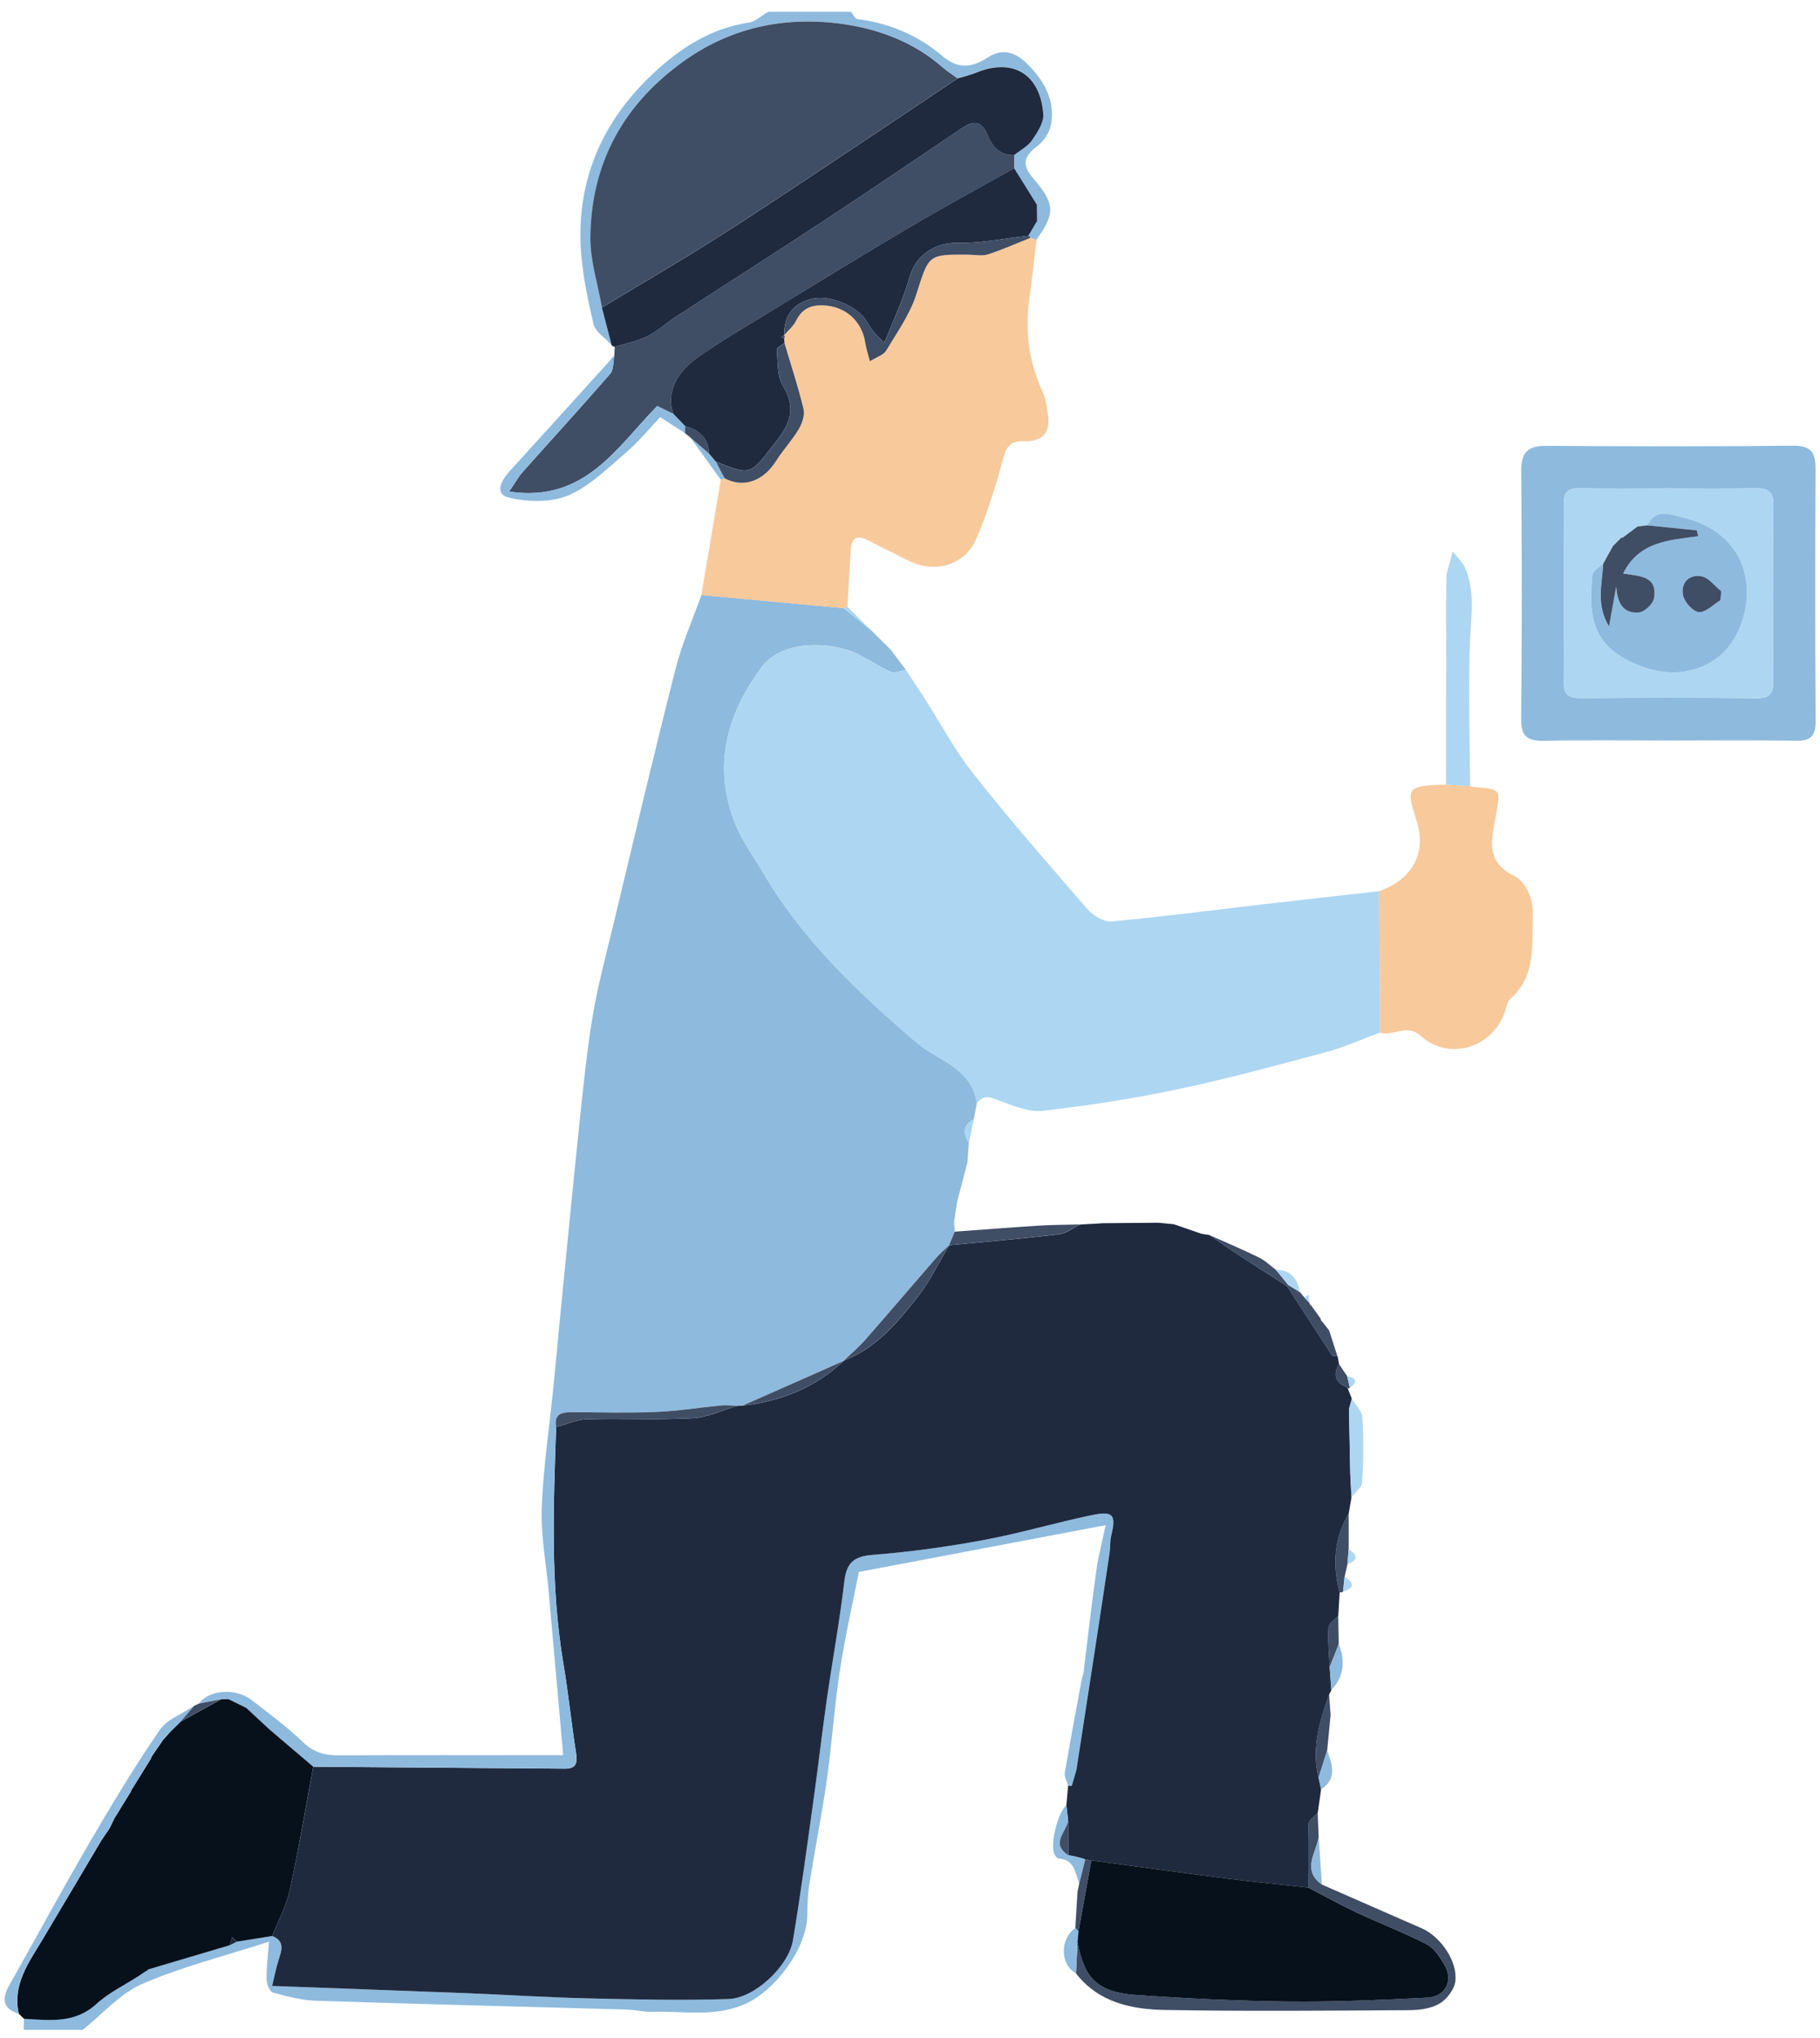 <svg xmlns="http://www.w3.org/2000/svg" xmlns:xlink="http://www.w3.org/1999/xlink" id="Layer_1" x="0px" y="0px" viewBox="0 0 462 517" style="enable-background:new 0 0 462 517;" xml:space="preserve"><style type="text/css">	.st0{fill:#8EBADE;}	.st1{fill:#1F2A3F;}	.st2{fill:#ADD6F2;}	.st3{fill:#F8C99B;}	.st4{fill:#3F4D65;}	.st5{fill:#07111C;}</style><path class="st0" d="M6,515c0.02-0.93,0.05-1.86,0.07-2.8c6.43,0.34,12.83,1.28,18.36-3.77c3.13-2.86,7.12-4.76,10.73-7.1 c0.87-0.57,1.73-1.14,2.6-1.71c6.85-2.03,13.7-4.07,20.55-6.1c0.61-0.3,1.23-0.6,1.84-0.89c2.98-0.48,5.96-0.96,8.93-1.44 c3.4,1.35,2.35,3.76,1.58,6.22c-0.64,2.04-1.04,4.16-1.6,6.45c17.31,0.64,33.57,1.22,49.84,1.86c9.95,0.39,19.9,1.05,29.85,1.28 c12.06,0.28,24.14,0.59,36.19,0.18c6.67-0.23,15.23-8.37,16.32-14.89c2.02-12.09,3.63-24.24,5.33-36.38 c1.15-8.21,2.08-16.46,3.26-24.67c1.44-9.99,3.29-19.92,4.45-29.94c0.55-4.73,2.3-6.42,7.14-6.8c9.4-0.75,18.79-2.03,28.06-3.74 c9.25-1.71,18.31-4.4,27.52-6.33c5.58-1.17,6.34-0.13,5.04,5.17c-0.35,1.44-0.21,2.98-0.43,4.46c-1.24,8.35-2.51,16.7-3.79,25.04 c-1.53,9.98-3.08,19.96-4.62,29.94c-0.39,1.32-0.78,2.64-1.16,3.97c-0.32,0.18-0.63,0.17-0.94-0.04c-0.3-1.05-0.99-2.18-0.83-3.15 c1.35-7.96,2.85-15.89,4.32-23.83c0.09-0.49,0.35-0.94,0.41-1.43c1.08-8.65,2.04-17.32,3.26-25.96c0.55-3.96,1.59-7.84,2.38-11.64 c-21.39,4.05-41.96,7.95-62.65,11.87c-1.55,7.95-3.52,16.51-4.84,25.17c-1.4,9.16-1.99,18.43-3.29,27.61 c-1.24,8.77-3,17.47-4.4,26.22c-0.42,2.61-0.52,5.3-0.55,7.95c-0.08,8.7-8.3,19.38-15.76,22.65c-7.96,3.48-15.59,1.72-23.37,2.01 c-2.29,0.09-4.61-0.53-6.92-0.59c-26.2-0.74-52.41-1.37-78.61-2.23c-3.71-0.12-7.44-1.1-11.04-2.1c-0.81-0.22-1.55-2.21-1.57-3.4 c-0.05-2.88,0.34-5.77,0.62-9.48c-11.42,3.69-22.17,6.36-32.19,10.72C30.45,505.8,26,511.03,21,515C16,515,11,515,6,515z"></path><path class="st0" d="M155.27,87.57c-1.6-1.79-4.16-3.36-4.63-5.42c-1.54-6.66-3-13.48-3.26-20.28c-0.66-17.09,5.91-31.47,18.3-43.11 c6.89-6.47,14.65-11.55,24.34-13.02c1.77-0.27,3.34-1.8,5-2.75c7,0,14,0,21,0c0.54,0.64,1.01,1.79,1.62,1.86 c8.2,0.98,15.55,4.22,21.7,9.46c4.21,3.59,7.93,2.54,11.48,0.23c4.07-2.65,7.38-0.81,9.81,1.54c4.28,4.15,7.39,9.35,6.11,15.74 c-0.38,1.88-1.75,3.95-3.28,5.13c-3.38,2.59-4.39,4.58-1.14,8.35c5.65,6.56,5.49,8.88,0.78,15.53c-0.51-0.17-1.03-0.33-1.54-0.5 c-0.06-0.26-0.23-0.44-0.49-0.54c0.74-1.25,1.47-2.51,2.21-3.76c-0.02-1.37-0.04-2.74-0.05-4.11c-1.92-3.09-3.84-6.17-5.76-9.26 c0.01-1.12,0.01-2.24,0.02-3.36c1.53-1.23,3.43-2.2,4.49-3.75c1.36-1.98,3.04-4.5,2.88-6.65c-0.78-10.23-7.78-14.33-17.06-10.51 c-1.51,0.62-3.13,0.98-4.71,1.46c-1.31-0.96-2.7-1.82-3.91-2.88c-6.94-6.08-15.43-9.36-24.14-10.74c-14.6-2.31-28.7,0.29-41.07,9.01 c-15.5,10.92-23.9,25.96-24.07,44.97c-0.05,5.92,1.9,11.86,2.93,17.79C153.63,81.21,154.45,84.39,155.27,87.57z"></path><path class="st1" d="M273.24,449.04c1.54-9.98,3.09-19.96,4.62-29.94c1.28-8.35,2.55-16.69,3.79-25.04 c0.22-1.48,0.08-3.03,0.43-4.46c1.3-5.3,0.54-6.34-5.04-5.17c-9.21,1.93-18.27,4.62-27.52,6.33c-9.27,1.72-18.67,3-28.06,3.74 c-4.84,0.38-6.59,2.08-7.14,6.8c-1.17,10.02-3.02,19.95-4.45,29.94c-1.18,8.21-2.11,16.46-3.26,24.67 c-1.7,12.14-3.31,24.3-5.33,36.38c-1.09,6.52-9.65,14.66-16.32,14.89c-12.05,0.41-24.13,0.1-36.19-0.18 c-9.96-0.23-19.9-0.89-29.85-1.28c-16.26-0.64-32.53-1.21-49.84-1.86c0.56-2.3,0.96-4.41,1.6-6.45c0.76-2.45,1.82-4.87-1.58-6.22 c1.52-3.86,3.59-7.59,4.46-11.59c2.27-10.39,4.02-20.9,5.98-31.36c21.29,0.17,42.57,0.33,63.86,0.5c2.76,0.02,3.25-1.33,2.85-3.87 c-1.18-7.53-1.94-15.12-3.21-22.63c-3.36-19.99-2.55-40.08-1.86-60.18c2.6-0.69,5.19-1.9,7.81-1.97c8.94-0.25,17.9,0.21,26.82-0.26 c3.8-0.2,7.51-2.03,11.26-3.13c0.5-0.03,0.99-0.06,1.49-0.08c9.74-1.08,18.39-4.6,25.62-11.35l0.12-0.12 c8.09-3.11,13.45-9.52,18.55-15.98c3.19-4.04,5.44-8.81,8.11-13.25l-0.01,0.01c9.29-0.89,18.59-1.67,27.85-2.77 c1.86-0.22,3.57-1.62,5.36-2.48c2-0.11,4-0.22,6-0.34c4.61-0.04,9.22-0.08,13.83-0.12c1.32,0.13,2.64,0.25,3.97,0.38 c2.36,0.81,4.73,1.63,7.09,2.44c0.65,0.1,1.3,0.2,1.95,0.3c2.03,1.4,4.04,2.84,6.11,4.19c4.51,2.95,9.04,5.85,13.57,8.76 c3.8,5.86,7.59,11.72,11.44,17.55c0.18,0.28,0.93,0.18,1.41,0.26c0.13,0.65,0.26,1.3,0.38,1.95c-1.57,2.78-0.96,4.79,2.1,5.93 c0.39,0.97,0.77,1.94,1.16,2.91c-0.24,0.86-0.48,1.72-0.72,2.59c0.11,5.48,0.21,10.96,0.32,16.45c0.1,2,0.2,3.99,0.3,5.99 c-0.23,1.34-0.46,2.68-0.69,4.02c-3.71,6.35-4.2,13.07-2.31,20.07c-0.12,1.98-0.23,3.96-0.35,5.93c-0.87,1-2.42,1.95-2.48,3 c-0.2,3.34,0.16,6.72,0.3,10.08c0.14,1.93,0.29,3.85,0.43,5.78c-0.19,0.37-0.37,0.74-0.56,1.11c-2.46,6.84-4.55,13.73-2.68,21.12 c0.21,0.99,0.42,1.98,0.63,2.97c-0.28,1.97-0.57,3.94-0.85,5.91c-0.8,0.93-2.26,1.83-2.3,2.79c-0.21,5.4-0.09,10.81-0.07,16.22 c-6.9-0.76-13.81-1.43-20.69-2.31c-11.48-1.46-22.93-3.06-34.4-4.6c-0.52-0.05-1.04-0.1-1.56-0.15l-0.32-0.25 c-0.72-0.19-1.43-0.37-2.15-0.56c-0.62-0.12-1.23-0.24-1.85-0.37c-0.01-2.89-0.02-5.77-0.02-8.66c-0.15-1.34-0.3-2.68-0.45-4.02 c0.15-1.67,0.3-3.35,0.45-5.02c0.31,0.2,0.62,0.22,0.94,0.04C272.46,451.68,272.85,450.36,273.24,449.04z"></path><path class="st0" d="M188.54,356.61c-0.5,0.03-0.99,0.06-1.49,0.08c-1.26-0.05-2.53-0.25-3.78-0.14c-5.56,0.53-11.1,1.44-16.66,1.67 c-7.09,0.3-14.19,0.1-21.29,0.06c-2.61-0.02-4.76,0.32-4.16,3.77c-0.69,20.1-1.5,40.19,1.86,60.18c1.26,7.51,2.02,15.11,3.21,22.63 c0.4,2.54-0.09,3.89-2.85,3.87c-21.29-0.17-42.57-0.34-63.86-0.5c-2.98-2.53-5.95-5.06-8.93-7.59c-0.79-0.67-1.58-1.35-2.37-2.02 c-1.91-1.77-3.82-3.54-5.73-5.31c-1.51-0.74-3.02-1.48-4.53-2.22c-0.62,0.02-1.24,0.04-1.86,0.05c-1.86,0.35-3.71,0.71-5.57,1.06 c2.42-3.5,9.37-4,13.39-0.85c4.39,3.44,8.94,6.73,12.92,10.6c2.8,2.73,5.71,3.45,9.38,3.42c17.49-0.12,34.97-0.05,52.46-0.05 c1.62,0,3.25,0,4.28,0c-1.26-14.22-2.47-27.93-3.69-41.64c-0.63-7.02-2.01-14.07-1.75-21.05c0.39-10.34,1.95-20.63,2.98-30.95 c0.63-6.25,1.18-12.5,1.8-18.75c1.58-15.97,3.11-31.94,4.79-47.9c0.95-9.03,1.84-18.09,3.33-27.04c1.27-7.65,3.29-15.18,5.11-22.73 c5.25-21.88,10.42-43.77,15.96-65.58c1.62-6.39,4.35-12.49,6.57-18.73c12.02,1.11,24.03,2.23,36.05,3.34 c2.34,1.87,4.69,3.74,7.03,5.61c0.99,0.99,1.99,1.99,2.98,2.98c0.68,0.67,1.35,1.34,2.03,2.01c1.28,1.7,2.56,3.4,3.84,5.1 c-1.32,0.18-2.89,0.91-3.93,0.45c-3.12-1.37-5.95-3.43-9.07-4.81c-6.27-2.78-18.35-3.4-23.55,3.53 c-8.97,11.95-12.56,25.11-6.93,39.56c1.77,4.54,4.79,8.6,7.29,12.85c10.01,16.98,24.03,30.28,38.87,42.93 c5.49,4.68,14.12,6.46,15.29,15.46c-0.25,1.34-0.51,2.67-0.77,4.01c-2.8,1.5-2.74,3.59-1.25,5.98c-0.12,1.63-0.24,3.26-0.35,4.9 c-0.87,3.37-1.75,6.74-2.63,10.11c-0.25,1.67-0.51,3.33-0.76,5c0.05,0.84,0.11,1.69,0.16,2.53c-0.47,1.14-0.95,2.27-1.42,3.41 c0,0,0.01-0.01,0.01-0.01c-1.14,1.11-2.36,2.15-3.41,3.35c-5.96,6.85-11.84,13.78-17.83,20.6c-1.66,1.89-3.61,3.53-5.43,5.28 c0,0-0.12,0.12-0.12,0.12c-2.19,0.98-4.37,1.97-6.56,2.93C201.25,351,194.9,353.81,188.54,356.61z"></path><path class="st2" d="M247.95,279.98c-1.17-8.99-9.8-10.78-15.29-15.46c-14.84-12.66-28.86-25.95-38.87-42.93 c-2.5-4.25-5.52-8.31-7.29-12.85c-5.64-14.45-2.04-27.61,6.93-39.56c5.2-6.93,17.29-6.31,23.55-3.53c3.12,1.38,5.94,3.44,9.07,4.81 c1.04,0.46,2.6-0.27,3.93-0.45c1.42,2.14,2.87,4.26,4.26,6.42c4.27,6.65,7.99,13.73,12.87,19.9c9.25,11.71,19.06,22.97,28.86,34.24 c1.44,1.66,4.16,3.39,6.12,3.21c12.69-1.14,25.32-2.82,37.98-4.28c10.02-1.16,20.05-2.27,30.07-3.4 c0.06,11.96,0.11,23.92,0.17,35.87c-4.49,1.66-8.88,3.68-13.49,4.91c-12.58,3.38-25.17,6.81-37.91,9.5 c-11.28,2.38-22.73,4.13-34.19,5.46c-3.45,0.4-7.28-1.23-10.74-2.48C251.66,278.52,249.74,277.4,247.95,279.98z"></path><path class="st3" d="M214.09,154.31c-12.02-1.11-24.03-2.23-36.05-3.34c1.64-9.75,3.28-19.51,4.93-29.26 c0.32-0.12,0.64-0.25,0.97-0.37c4.85,2.53,9.81,0.74,13.1-4.47c1.74-2.75,4.02-5.17,5.69-7.97c0.87-1.47,1.61-3.58,1.24-5.13 c-1.35-5.65-3.18-11.19-4.84-16.77c-0.02-0.35-0.05-0.7-0.07-1.05c0.18-0.31,0.18-0.62,0-0.92l0.01-0.01 c1.03-1.21,2.35-2.27,3.02-3.65c1.45-2.94,3.61-4.01,6.82-3.91c5.61,0.18,9.93,3.92,10.76,9.54c0.2,1.38,0.67,2.72,1.16,4.65 c1.8-1.13,3.47-1.61,4.12-2.69c2.76-4.62,6.01-9.16,7.63-14.19c3.26-10.14,2.86-10.26,13.27-10.17c1.66,0.01,3.46,0.4,4.97-0.08 c3.65-1.17,7.17-2.76,10.74-4.18c0.51,0.17,1.03,0.33,1.54,0.5c-0.59,4.91-1.1,9.83-1.78,14.73c-1.15,8.24-0.24,16.13,3.3,23.74 c0.87,1.88,1.14,4.1,1.43,6.19c0.62,4.5-1.78,6.6-6,6.45c-3.24-0.12-4.5,0.98-5.37,4.24c-1.85,6.96-4.01,13.91-6.85,20.51 c-2.98,6.91-10.8,8.94-17.55,5.39c-3.22-1.69-6.53-3.2-9.73-4.92c-2.83-1.52-4.41-0.96-4.6,2.41c-0.28,4.78-0.56,9.56-0.83,14.34 C214.75,154.05,214.42,154.18,214.09,154.31z"></path><path class="st0" d="M423.5,187.88c-10.5,0-21-0.15-31.49,0.07c-4.18,0.09-5.92-0.99-5.87-5.57c0.21-20.99,0.19-41.98,0.02-62.97 c-0.04-4.9,1.93-6.34,6.57-6.3c20.83,0.15,41.65,0.19,62.48-0.03c4.63-0.05,5.68,1.87,5.66,5.93c-0.1,21.32-0.11,42.65,0.02,63.97 c0.02,3.65-1.15,5.02-4.89,4.96C445.16,187.76,434.33,187.88,423.5,187.88z M423.45,123.94c-7.5,0-15,0.11-22.5-0.05 c-3.08-0.07-4.04,1.1-4.01,4.09c0.1,15,0.13,30-0.02,44.99c-0.03,3.45,1.39,4.17,4.47,4.15c14.83-0.11,29.67-0.13,44.5,0.01 c3.31,0.03,4.3-1.13,4.27-4.35c-0.13-14.83-0.16-29.66,0.02-44.49c0.04-3.69-1.42-4.49-4.73-4.41 C438.12,124.06,430.79,123.94,423.45,123.94z"></path><path class="st3" d="M350.3,261.97c-0.06-11.96-0.11-23.92-0.17-35.87c8.66-3.13,12.13-9.89,9.35-18.26 c-2.57-7.74-2.07-8.46,6.08-8.71c0.5-0.02,1-0.04,1.5-0.06c2.04,0.13,4.08,0.25,6.12,0.38c0.32,0.08,0.64,0.2,0.97,0.22 c7.27,0.6,6.74,0.51,5.46,7.88c-0.89,5.12-2.66,10.96,4.47,14.53c3.24,1.62,5.16,5.59,5,10.15c-0.27,7.6,0.92,15.4-5.74,21.26 c-0.67,0.59-0.88,1.77-1.17,2.71c-2.87,9.53-14.19,13.23-21.53,6.61C357.01,259.55,353.64,263.12,350.3,261.97z"></path><path class="st4" d="M332.12,478.91c-0.01-5.41-0.14-10.82,0.07-16.22c0.04-0.96,1.49-1.86,2.3-2.79c0.08,2.07,0.17,4.14,0.25,6.21 c-0.7,4.08-4.3,8.35,0.81,12.03c8.45,3.7,16.9,7.42,25.37,11.11c4.75,2.07,9.19,8.41,8.5,13.51c-0.28,2.06-2.18,4.51-4.03,5.6 c-2.15,1.25-5.06,1.63-7.64,1.65c-20.65,0.12-41.31,0.31-61.95-0.05c-8.51-0.15-16.89-1.85-22.66-9.27c0.13-2.66,0.26-5.32,0.4-7.98 c1.64,9.2,5.05,12.74,14.58,13.41c12.89,0.92,25.82,1.54,38.74,1.68c11.78,0.13,23.57-0.38,35.34-0.97c4.81-0.24,6.82-4.35,4.43-8.4 c-1.15-1.95-2.59-4.19-4.49-5.16c-5.77-2.97-11.87-5.29-17.76-8.05C340.22,483.27,336.2,481.02,332.12,478.91z"></path><path class="st2" d="M373.18,199.46c-2.04-0.13-4.08-0.25-6.12-0.38c0.01-11.79,0.02-23.57,0.03-35.36 c0.01-5.73-0.09-11.46,0.08-17.18c0.05-1.74,0.81-3.47,1.6-6.65c1.57,2.05,2.65,3.01,3.17,4.22c2.5,5.85,1.56,11.85,1.26,18.01 C372.61,174.54,373.12,187.01,373.18,199.46z"></path><path class="st4" d="M240.93,315.92c0.47-1.14,0.95-2.27,1.42-3.41c0,0,0.08-0.02,0.08-0.02c7.13-0.52,14.25-1.08,21.38-1.53 c3.43-0.22,6.88-0.2,10.33-0.3c-1.78,0.86-3.5,2.26-5.36,2.48C259.52,314.24,250.22,315.03,240.93,315.92z"></path><path class="st2" d="M342.42,357.47c0.24-0.86,0.48-1.73,0.72-2.59c0.94,1.57,2.59,3.09,2.69,4.7c0.32,5.48,0.28,11-0.05,16.48 c-0.08,1.33-1.78,2.56-2.73,3.84c-0.1-2-0.2-3.99-0.3-5.99C342.63,368.44,342.53,362.96,342.42,357.47z"></path><path class="st4" d="M340.05,404c-1.89-7-1.41-13.72,2.31-20.07c0,3.04,0,6.07,0,9.1c-0.1,1.28-0.21,2.56-0.31,3.84 c-0.24,1.06-0.49,2.12-0.73,3.18c-0.13,1.25-0.25,2.51-0.38,3.76c0,0-0.41,0.22-0.41,0.22L340.05,404z"></path><path class="st0" d="M270.68,457.99c0.15,1.34,0.3,2.68,0.45,4.02c-0.54,2.89-4.48,5.78,0.02,8.66c0.62,0.12,1.23,0.24,1.85,0.37 c0.72,0.19,1.43,0.37,2.15,0.56c0,0,0.32,0.25,0.32,0.25c-0.5,2.02-1.01,4.04-1.51,6.06c-1.04-2.71-1.16-6.17-5.29-6.38 c-0.34-0.02-0.73-0.63-0.97-1.05C266.45,468.26,268.45,459.94,270.68,457.99z"></path><path class="st4" d="M326.65,326.29c-4.52-2.92-9.06-5.82-13.57-8.76c-2.07-1.35-4.07-2.79-6.11-4.19c4.2,1.88,8.46,3.67,12.59,5.7 c1.6,0.78,2.93,2.11,4.38,3.19c1.03,1.26,2.05,2.53,3.08,3.79L326.65,326.29z"></path><path class="st4" d="M339.5,344.1c-0.48-0.08-1.23,0.02-1.41-0.26c-3.85-5.82-7.64-11.69-11.44-17.55c0,0,0.38-0.27,0.38-0.27 c0.99,0.61,1.98,1.23,2.97,1.84c0.36,0.43,0.72,0.86,1.08,1.29c0.44,0.47,0.88,0.93,1.32,1.4c0.05,0.3,0.2,0.53,0.46,0.69 c0.79,1.1,1.59,2.21,2.38,3.32c0.03,0.34,0.19,0.62,0.46,0.83c0.56,0.71,1.13,1.43,1.69,2.15 C338.09,339.72,338.79,341.91,339.5,344.1z"></path><path class="st4" d="M334.71,451.02c-1.87-7.39,0.21-14.28,2.68-21.12c0.12,1.74,0.25,3.47,0.37,5.21 c-0.09,0.92-0.17,1.85-0.26,2.77c-0.2,2.08-0.4,4.15-0.6,6.23C336.17,446.41,335.44,448.72,334.71,451.02z"></path><path class="st4" d="M273.96,477.91c0.5-2.02,1.01-4.04,1.51-6.06c0.52,0.05,1.04,0.1,1.56,0.15c-1.09,6.02-2.17,12.05-3.26,18.07 c-0.27-0.31-0.53-0.61-0.8-0.92c0.08-1.44,0.17-2.87,0.25-4.31c0.1-1.63,0.2-3.25,0.3-4.88 C273.67,479.28,273.82,478.59,273.96,477.91z"></path><path class="st4" d="M337.52,423.02c-0.14-3.36-0.49-6.74-0.3-10.08c0.06-1.04,1.61-2,2.48-3c0.05,2.39,0.09,4.79,0.14,7.18 C339.07,419.08,338.29,421.05,337.52,423.02z"></path><path class="st0" d="M272.98,489.15c0.27,0.31,0.53,0.61,0.8,0.92c-0.08,0.87-0.16,1.75-0.24,2.62c-0.13,2.66-0.26,5.32-0.4,7.98 C269.08,498.52,268.99,491.89,272.98,489.15z"></path><path class="st4" d="M293.97,310.21c-4.61,0.04-9.22,0.08-13.83,0.12C284.75,310.29,289.36,310.25,293.97,310.21z"></path><path class="st0" d="M335.56,478.15c-5.11-3.69-1.51-7.96-0.81-12.03C335.01,470.12,335.28,474.13,335.56,478.15z"></path><path class="st0" d="M337.52,423.02c0.77-1.97,1.55-3.94,2.32-5.91c1.66,4.27,1.4,8.22-1.89,11.69 C337.8,426.87,337.66,424.94,337.52,423.02z"></path><path class="st0" d="M334.71,451.02c0.73-2.3,1.46-4.61,2.18-6.91c1.27,3.58,2.62,7.17-1.56,9.89 C335.13,453.01,334.92,452.01,334.71,451.02z"></path><path class="st2" d="M242.95,304.98c0.88-3.37,1.75-6.74,2.63-10.11C244.7,298.24,243.83,301.61,242.95,304.98z"></path><path class="st4" d="M305.02,313.03c-2.36-0.82-4.73-1.63-7.09-2.44C300.3,311.4,302.66,312.22,305.02,313.03z"></path><path class="st2" d="M214.09,154.31c0.33-0.13,0.66-0.26,0.99-0.39c2.01,2,4.02,4,6.04,6C218.78,158.05,216.44,156.18,214.09,154.31 z"></path><path class="st2" d="M245.94,289.97c-1.48-2.39-1.55-4.49,1.25-5.98C246.77,285.99,246.35,287.98,245.94,289.97z"></path><path class="st4" d="M341.98,351.98c-3.06-1.14-3.67-3.15-2.1-5.93c0.7,1.04,1.39,2.07,2.09,3.11c0.23,0.98,0.46,1.97,0.69,2.95 l-0.39,0.19L341.98,351.98z"></path><path class="st2" d="M330,327.86c-0.99-0.61-1.98-1.23-2.97-1.84c-1.03-1.26-2.05-2.53-3.08-3.79 C327.84,322.09,329.3,324.56,330,327.86z"></path><path class="st0" d="M273.53,479.96c-0.1,1.63-0.2,3.26-0.3,4.88C273.33,483.22,273.43,481.59,273.53,479.96z"></path><path class="st2" d="M340.92,403.82c0.13-1.26,0.26-2.51,0.38-3.76C343.76,401.57,344.02,402.86,340.92,403.82z"></path><path class="st2" d="M342.03,396.87c0.11-1.28,0.21-2.56,0.31-3.84C344.55,394.5,344.93,395.82,342.03,396.87z"></path><path class="st2" d="M335.23,334.56c-0.79-1.11-1.59-2.21-2.38-3.32C333.64,332.35,334.43,333.45,335.23,334.56z"></path><path class="st0" d="M337.5,437.89c0.09-0.93,0.17-1.85,0.26-2.77C337.67,436.04,337.59,436.96,337.5,437.89z"></path><path class="st2" d="M342.67,352.11c-0.23-0.99-0.46-1.97-0.69-2.95C344.44,349.62,344.62,350.61,342.67,352.11z"></path><path class="st2" d="M242.43,312.49c0,0-0.07,0.01-0.08,0.02c-0.06-0.84-0.11-1.68-0.16-2.53 C242.27,310.82,242.35,311.66,242.43,312.49z"></path><path class="st2" d="M226.13,164.92c-0.68-0.67-1.35-1.34-2.03-2.01C224.78,163.57,225.46,164.25,226.13,164.92z"></path><path class="st2" d="M337.38,337.53c-0.56-0.72-1.13-1.43-1.69-2.15C336.25,336.1,336.82,336.82,337.38,337.53z"></path><path class="st2" d="M332.39,330.55c-0.44-0.47-0.88-0.93-1.32-1.4c0.35-0.22,0.71-0.44,1.06-0.66 C332.22,329.18,332.3,329.86,332.39,330.55z"></path><path class="st5" d="M70.59,440.65c2.98,2.53,5.95,5.06,8.93,7.59c-1.96,10.46-3.7,20.97-5.97,31.36c-0.87,4-2.94,7.74-4.46,11.59 c-2.98,0.48-5.96,0.96-8.93,1.44c-0.42-0.38-0.84-0.75-1.25-1.12c-0.19,0.67-0.39,1.35-0.58,2.02c-6.85,2.03-13.7,4.07-20.55,6.1 c-0.87,0.57-1.73,1.14-2.59,1.71c-3.61,2.33-7.6,4.24-10.73,7.1c-5.53,5.05-11.92,4.11-18.36,3.77c-0.44-0.43-0.89-0.86-1.33-1.29 c-1.65-7.39,2.5-12.92,5.95-18.7c5.05-8.46,10.07-16.94,15.1-25.42c0.65-0.95,1.31-1.9,1.96-2.85c0.43-0.89,0.86-1.77,1.29-2.66 c1.4-2.26,2.79-4.53,4.19-6.79c0.08-0.33,0.23-0.62,0.44-0.87c1.48-2.39,2.97-4.79,4.45-7.18c0.15-0.31,0.3-0.63,0.45-0.94 c0.89-1.29,1.78-2.59,2.68-3.88c0.07-0.18,0.18-0.32,0.33-0.42c0.52-0.58,1.03-1.17,1.55-1.75c0.89-0.88,1.78-1.77,2.68-2.65 c3.43-1.89,6.85-3.77,10.28-5.66c0.62-0.02,1.24-0.04,1.86-0.05c1.51,0.74,3.02,1.48,4.53,2.22c1.91,1.77,3.82,3.54,5.73,5.32 C69.01,439.3,69.8,439.97,70.59,440.65z"></path><path class="st4" d="M257.47,39.33c-0.01,1.12-0.01,2.24-0.02,3.36c-8.85,4.98-17.78,9.81-26.52,14.96 c-11.85,6.99-23.58,14.19-35.32,21.37c-6.29,3.84-12.68,7.56-18.69,11.81c-5.8,4.1-7.77,9.57-5.96,14.22 c-1.41-0.69-2.82-1.39-4.14-2.03c-10.36,10.55-18.36,24.55-37.58,21.7c1.53-2.23,2.35-3.74,3.46-4.99 c7.39-8.3,14.92-16.5,22.2-24.89c0.93-1.07,0.73-3.12,1.05-4.72c0.03-0.71,0.07-1.41,0.1-2.12c2.76-0.86,5.67-1.4,8.22-2.67 c2.64-1.31,4.88-3.39,7.37-5.01c12.83-8.34,25.73-16.57,38.51-24.98c11.44-7.53,22.76-15.24,34.13-22.89 c2.7-1.81,4.83-1.89,6.28,1.57C251.83,37.02,253.66,39.52,257.47,39.33z"></path><path class="st1" d="M257.47,39.33c-3.81,0.19-5.64-2.3-6.91-5.31c-1.46-3.46-3.59-3.39-6.28-1.57 c-11.37,7.64-22.69,15.36-34.13,22.89c-12.78,8.41-25.68,16.64-38.51,24.98c-2.49,1.62-4.73,3.71-7.37,5.01 c-2.55,1.27-5.47,1.81-8.22,2.67c-0.3-0.06-0.56-0.2-0.78-0.41c-0.82-3.19-1.64-6.37-2.47-9.55c9.86-5.96,19.82-11.75,29.54-17.92 c11.3-7.17,22.4-14.66,33.55-22.05c9.08-6.02,18.12-12.11,27.18-18.17c1.57-0.48,3.19-0.84,4.71-1.46 c9.29-3.82,16.28,0.28,17.06,10.51c0.16,2.15-1.51,4.67-2.88,6.65C260.9,37.13,259,38.1,257.47,39.33z"></path><path class="st0" d="M155.95,90.11c-0.32,1.6-0.12,3.65-1.05,4.72c-7.29,8.4-14.81,16.59-22.2,24.89c-1.11,1.25-1.93,2.76-3.46,4.99 c19.22,2.85,27.22-11.15,37.58-21.7c1.32,0.65,2.73,1.34,4.14,2.03c0,0,0.02,0.01,0.02,0.01c0.98,1.01,1.96,2.02,2.94,3.04 c0,0,0,0.03,0,0.03c-0.01,0.6-0.01,1.2-0.02,1.8c-1.89-1.23-3.78-2.45-6.3-4.09c-2.8,2.93-5.59,6.36-8.9,9.18 c-4.6,3.92-9.14,8.46-14.54,10.71c-4.38,1.83-10.23,1.66-14.99,0.53c-3.79-0.9-1.93-4.37,0.18-6.68 c8.26-9.06,16.47-18.15,24.7-27.23C154.71,91.62,155.32,90.86,155.95,90.11z"></path><path class="st0" d="M29.04,461.29c-0.43,0.89-0.86,1.77-1.29,2.66c-0.65,0.95-1.31,1.9-1.96,2.85 c-5.03,8.47-10.05,16.95-15.1,25.42c-3.45,5.77-7.6,11.31-5.95,18.7c-4.13-1.33-4.32-3.83-2.38-7.25 c6.78-11.98,13.31-24.09,20.25-35.98c5.68-9.74,11.52-19.42,17.89-28.71c1.9-2.77,5.8-4.16,8.78-6.19 c-1.15,1.34-2.31,2.68-3.47,4.03c-0.89,0.88-1.78,1.77-2.67,2.65c-0.52,0.58-1.03,1.17-1.55,1.75c-0.15,0.11-0.27,0.25-0.33,0.42 c-0.89,1.29-1.79,2.59-2.68,3.88c-0.15,0.31-0.3,0.63-0.45,0.94c-1.48,2.39-2.97,4.79-4.46,7.18c-0.22,0.25-0.37,0.54-0.44,0.87 C31.83,456.76,30.44,459.02,29.04,461.29z"></path><path class="st0" d="M183.93,121.34c-0.32,0.13-0.64,0.25-0.96,0.37c-2.58-3.57-5.15-7.15-7.73-10.72c1.58,1.36,3.16,2.72,4.74,4.08 c0.59,0.7,1.18,1.39,1.77,2.09C182.48,118.56,183.2,119.95,183.93,121.34z"></path><path class="st4" d="M45.82,436.81c1.16-1.34,2.31-2.68,3.47-4.03c0.41-0.19,0.82-0.38,1.24-0.57c1.86-0.36,3.72-0.71,5.57-1.07 C52.67,433.03,49.24,434.92,45.82,436.81z"></path><path class="st4" d="M179.98,115.08c-1.58-1.36-3.16-2.72-4.74-4.08c-0.44-0.36-0.89-0.71-1.33-1.07c0.01-0.6,0.01-1.2,0.02-1.8 C177.46,109.12,179.85,111.12,179.98,115.08z"></path><path class="st4" d="M273.24,449.04c-0.39,1.32-0.78,2.65-1.16,3.97C272.46,451.68,272.85,450.36,273.24,449.04z"></path><path class="st1" d="M58.31,493.53c0.19-0.67,0.39-1.35,0.58-2.02c0.42,0.37,0.84,0.75,1.25,1.12 C59.54,492.93,58.92,493.23,58.31,493.53z"></path><path class="st1" d="M35.16,501.34c0.86-0.57,1.73-1.14,2.59-1.71C36.89,500.2,36.03,500.77,35.16,501.34z"></path><path class="st4" d="M243.07,19.88c-9.06,6.06-18.09,12.15-27.18,18.17c-11.15,7.4-22.25,14.88-33.55,22.05 c-9.72,6.17-19.68,11.96-29.54,17.92c-1.03-5.93-2.98-11.87-2.93-17.79c0.17-19.01,8.57-34.05,24.07-44.97 c12.37-8.72,26.47-11.31,41.07-9.01c8.71,1.38,17.2,4.66,24.14,10.74C240.37,18.06,241.76,18.92,243.07,19.88z"></path><path class="st1" d="M179.98,115.08c-0.13-3.96-2.52-5.96-6.06-6.96c0,0,0-0.03,0-0.03c-0.98-1.01-1.96-2.02-2.94-3.04 c0,0-0.02-0.01-0.02-0.01c-1.8-4.65,0.16-10.12,5.96-14.22c6.01-4.25,12.4-7.96,18.69-11.81c11.74-7.17,23.47-14.38,35.32-21.37 c8.74-5.15,17.67-9.99,26.52-14.96c1.92,3.08,3.85,6.17,5.77,9.26c0.02,1.37,0.04,2.74,0.05,4.11c-0.74,1.25-1.47,2.51-2.21,3.76 c-6.05,0.67-12.11,1.94-18.15,1.82c-5.62-0.11-10.49,3.2-12.01,8.65c-1.58,5.68-4.2,11.08-6.36,16.6c-2.61-2.08-3.58-3.77-4.6-5.43 c-2.36-3.84-9.36-6.69-13.7-5.67c-4.91,1.15-7.23,4.27-7.18,9.24c0,0-0.01,0.01-0.01,0.01c-0.23,0.15-0.46,0.3-0.68,0.45 c0.23,0.16,0.46,0.32,0.68,0.47c0.02,0.35,0.05,0.7,0.08,1.05c-0.68,0.57-1.97,1.19-1.93,1.69c0.27,3.09,0.02,6.65,1.5,9.12 c3.33,5.59,2.15,9.34-1.79,14.34c-6.5,8.25-5.94,8.69-15.16,5C181.16,116.47,180.57,115.78,179.98,115.08z"></path><path class="st4" d="M199.07,85.02c-0.05-4.98,2.27-8.09,7.18-9.24c4.34-1.02,11.34,1.83,13.7,5.67c1.02,1.66,1.99,3.36,4.6,5.43 c2.16-5.52,4.78-10.91,6.36-16.6c1.51-5.45,6.38-8.76,12.01-8.65c6.04,0.12,12.1-1.15,18.15-1.82c0.26,0.09,0.42,0.27,0.48,0.54 c-3.57,1.42-7.09,3-10.74,4.18c-1.51,0.48-3.3,0.1-4.97,0.08c-10.41-0.09-10.02,0.03-13.27,10.17c-1.62,5.04-4.87,9.58-7.63,14.19 c-0.65,1.08-2.32,1.56-4.12,2.69c-0.49-1.94-0.95-3.28-1.16-4.65c-0.83-5.63-5.15-9.37-10.76-9.54c-3.21-0.1-5.37,0.97-6.82,3.91 C201.41,82.75,200.09,83.82,199.07,85.02z"></path><path class="st4" d="M263.27,56.06c-0.02-1.37-0.04-2.74-0.05-4.11C263.23,53.32,263.25,54.69,263.27,56.06z"></path><path class="st5" d="M273.53,492.7c0.08-0.87,0.16-1.75,0.24-2.62c1.09-6.02,2.17-12.05,3.26-18.07c11.47,1.54,22.92,3.14,34.4,4.6 c6.88,0.88,13.79,1.54,20.69,2.31c4.08,2.11,8.1,4.36,12.26,6.31c5.89,2.76,11.99,5.08,17.76,8.05c1.89,0.97,3.34,3.21,4.49,5.16 c2.39,4.05,0.37,8.16-4.43,8.4c-11.77,0.59-23.57,1.1-35.34,0.97c-12.92-0.14-25.85-0.77-38.74-1.68 C278.59,505.43,275.18,501.9,273.53,492.7z"></path><path class="st4" d="M141.17,362.06c-0.6-3.45,1.55-3.78,4.16-3.77c7.1,0.04,14.21,0.24,21.29-0.06c5.57-0.23,11.1-1.14,16.66-1.67 c1.24-0.12,2.52,0.08,3.78,0.14c-3.75,1.09-7.46,2.92-11.26,3.12c-8.92,0.47-17.88,0.01-26.82,0.26 C146.36,360.16,143.77,361.37,141.17,362.06z"></path><path class="st4" d="M214.28,345.14c1.82-1.75,3.77-3.39,5.43-5.28c5.99-6.82,11.87-13.75,17.83-20.6c1.04-1.2,2.27-2.24,3.41-3.35 c-2.67,4.44-4.92,9.22-8.11,13.25C227.73,335.62,222.37,342.03,214.28,345.14z"></path><path class="st4" d="M188.54,356.61c6.35-2.81,12.71-5.61,19.06-8.42c2.19-0.97,4.37-1.96,6.56-2.93 C206.93,352.01,198.28,355.53,188.54,356.61z"></path><path class="st4" d="M342.42,357.47c0.11,5.48,0.21,10.96,0.32,16.45C342.63,368.44,342.53,362.96,342.42,357.47z"></path><path class="st4" d="M271.16,470.66c-4.5-2.87-0.57-5.77-0.02-8.66C271.14,464.89,271.15,467.78,271.16,470.66z"></path><path class="st4" d="M275.15,471.59c-0.72-0.19-1.43-0.37-2.15-0.56C273.72,471.22,274.44,471.41,275.15,471.59z"></path><path class="st4" d="M62.49,433.31c-1.51-0.74-3.02-1.48-4.53-2.22C59.46,431.83,60.97,432.57,62.49,433.31z"></path><path class="st1" d="M70.59,440.65c-0.79-0.67-1.58-1.35-2.37-2.02C69.01,439.3,69.8,439.97,70.59,440.65z"></path><path class="st4" d="M181.75,117.17c9.21,3.68,8.66,3.25,15.16-5c3.94-5,5.12-8.75,1.79-14.34c-1.47-2.48-1.22-6.03-1.5-9.12 c-0.04-0.5,1.25-1.13,1.93-1.69c1.65,5.58,3.49,11.12,4.84,16.77c0.37,1.54-0.37,3.66-1.24,5.13c-1.66,2.79-3.95,5.21-5.69,7.97 c-3.28,5.2-8.25,6.99-13.1,4.47C183.2,119.95,182.48,118.56,181.75,117.17z"></path><path class="st4" d="M199.05,85.96c-0.23-0.16-0.46-0.32-0.68-0.47c0.23-0.15,0.46-0.3,0.68-0.45 C199.23,85.35,199.23,85.65,199.05,85.96z"></path><path class="st2" d="M423.45,123.94c7.33,0,14.67,0.12,22-0.06c3.31-0.08,4.77,0.72,4.73,4.41c-0.18,14.83-0.14,29.66-0.02,44.49 c0.03,3.22-0.96,4.38-4.27,4.35c-14.83-0.14-29.67-0.12-44.5-0.01c-3.08,0.02-4.51-0.7-4.47-4.15c0.15-15,0.12-30,0.02-44.99 c-0.02-2.99,0.93-4.15,4.01-4.09C408.45,124.05,415.95,123.94,423.45,123.94z M411.57,136.39c-0.71,0.71-1.42,1.43-2.14,2.14 c-0.83,1.49-1.65,2.98-2.48,4.47c-0.95,0.96-2.65,1.85-2.75,2.89c-0.96,10.63-0.19,18.35,12.26,23.12 c11.17,4.27,22.51-0.24,25.96-12.03c3.4-11.66-1.94-22.55-15.26-25.66c-2.56-0.6-6.91-2.64-8.96,1.98c-0.85,0.1-1.7,0.21-2.54,0.31 c-1.16,0.87-2.33,1.74-3.49,2.61C412.02,136.42,411.82,136.49,411.57,136.39z"></path><path class="st4" d="M29.04,461.29c1.4-2.26,2.79-4.53,4.19-6.79C31.83,456.76,30.43,459.02,29.04,461.29z"></path><path class="st4" d="M33.67,453.63c1.49-2.39,2.97-4.78,4.46-7.18C36.64,448.84,35.16,451.24,33.67,453.63z"></path><path class="st4" d="M38.58,445.51c0.89-1.29,1.79-2.59,2.68-3.88C40.36,442.93,39.47,444.22,38.58,445.51z"></path><path class="st4" d="M25.79,466.8c0.65-0.95,1.31-1.9,1.96-2.85C27.1,464.9,26.44,465.85,25.79,466.8z"></path><path class="st4" d="M41.59,441.21c0.52-0.58,1.04-1.17,1.55-1.75C42.62,440.04,42.11,440.63,41.59,441.21z"></path><path class="st4" d="M170.97,105.06c0.98,1.01,1.96,2.02,2.94,3.04C172.94,107.08,171.96,106.07,170.97,105.06z"></path><path class="st0" d="M418.21,133.29c2.05-4.62,6.4-2.58,8.96-1.98c13.32,3.11,18.67,14,15.26,25.66 c-3.44,11.8-14.79,16.31-25.96,12.03c-12.46-4.77-13.22-12.48-12.26-23.12c0.09-1.04,1.79-1.93,2.75-2.89 c-0.3,5.16-1.87,10.45,1.46,15.95c0.69-3.83,1.25-6.97,1.81-10.11c0.34,3.77,1.47,6.86,5.74,6.55c1.41-0.1,3.57-2.1,3.84-3.52 c1.1-5.8-3.74-5.72-7.82-6.35c4.02-8.17,11.75-8.47,19.09-9.47c-0.13-0.5-0.26-0.99-0.39-1.49 C426.54,134.14,422.37,133.71,418.21,133.29z M436.72,152.29c0.07-0.76,0.15-1.51,0.22-2.27c-1.65-1.32-3.16-3.43-5-3.79 c-3.14-0.61-5.32,1.64-4.71,4.73c0.34,1.73,2.49,4.19,4,4.33C432.96,155.45,434.88,153.39,436.72,152.29z"></path><path class="st4" d="M418.21,133.29c4.17,0.42,8.33,0.85,12.5,1.27c0.13,0.5,0.26,0.99,0.39,1.49c-7.35,0.99-15.07,1.29-19.09,9.47 c4.08,0.64,8.92,0.55,7.82,6.35c-0.27,1.42-2.43,3.42-3.84,3.52c-4.27,0.31-5.41-2.78-5.74-6.55c-0.56,3.14-1.13,6.28-1.81,10.11 c-3.33-5.5-1.76-10.79-1.46-15.95c0.83-1.49,1.65-2.98,2.47-4.47c0.71-0.71,1.42-1.43,2.14-2.14c0.25,0.09,0.45,0.03,0.6-0.19 c1.16-0.87,2.33-1.74,3.49-2.61C416.51,133.5,417.36,133.39,418.21,133.29z"></path><path class="st0" d="M415.66,133.6c-1.16,0.87-2.33,1.74-3.49,2.61C413.34,135.34,414.5,134.47,415.66,133.6z"></path><path class="st0" d="M411.57,136.39c-0.71,0.71-1.43,1.42-2.14,2.14C410.15,137.82,410.86,137.11,411.57,136.39z"></path><path class="st4" d="M436.72,152.29c-1.84,1.1-3.76,3.16-5.49,3c-1.52-0.14-3.67-2.59-4-4.33c-0.6-3.09,1.57-5.34,4.71-4.73 c1.84,0.35,3.34,2.47,5,3.79C436.87,150.77,436.79,151.53,436.72,152.29z"></path></svg>